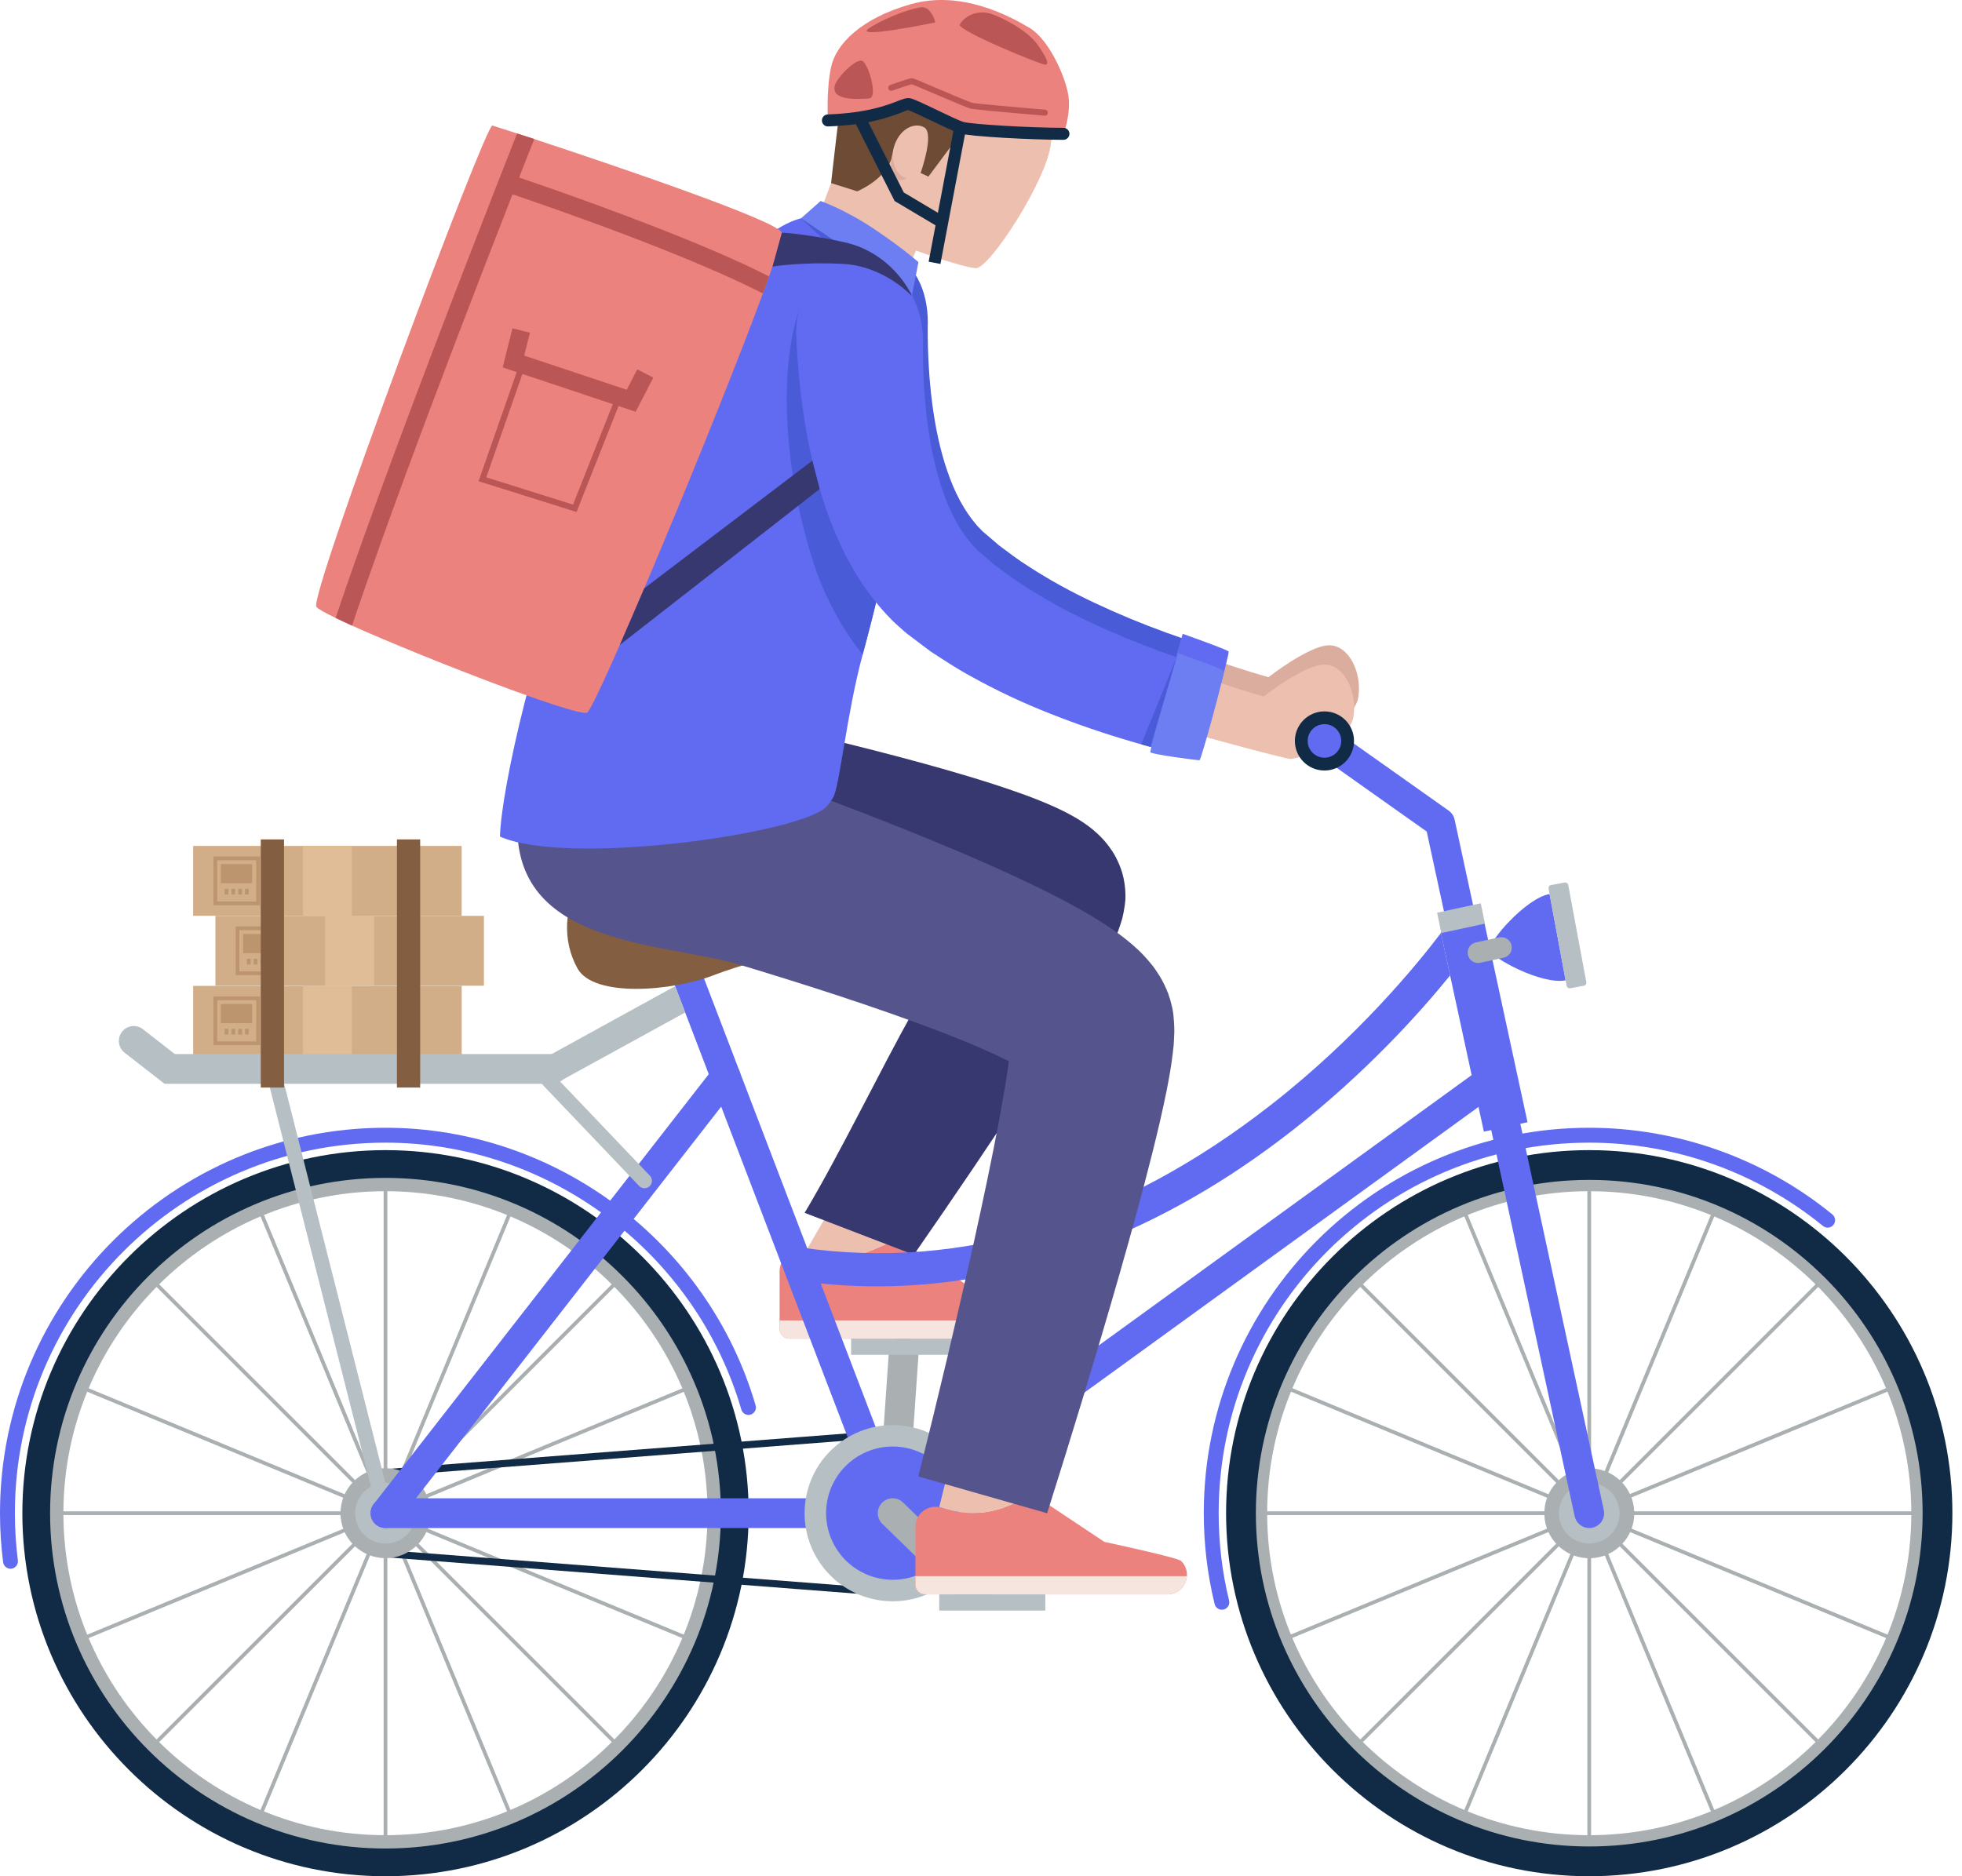 <svg width="161" height="154" viewBox="0 0 161 154" fill="none" xmlns="http://www.w3.org/2000/svg">
<path d="M109.077 52.965C107.425 52.965 104.094 55.581 104.094 55.581C104.094 55.581 100.149 54.517 96.558 52.935L94.037 57.441C100.209 59.185 105.889 60.707 106.266 60.707C107.091 60.707 111.095 59.291 111.449 57.286C111.803 55.28 110.721 52.965 109.077 52.965Z" fill="#DBAD9E"/>
<path d="M97.249 52.471L95.258 59.849C94.617 59.678 93.97 59.501 93.328 59.312C91.062 58.652 88.815 57.888 86.585 57.003C84.356 56.129 82.145 55.097 79.977 53.882C78.889 53.296 77.827 52.587 76.758 51.891L75.2 50.718L74.809 50.425C74.669 50.315 74.523 50.174 74.382 50.052C74.101 49.796 73.796 49.545 73.539 49.27C71.395 47.102 69.954 44.598 68.922 42.136C67.877 39.657 67.212 37.171 66.729 34.709C66.247 32.242 65.96 29.799 65.807 27.356C65.794 27.13 65.776 26.898 65.764 26.671C65.764 26.598 65.758 26.513 65.752 26.421C65.739 26.25 65.733 26.085 65.733 25.926C65.654 22.671 67.322 20.429 71.029 20.429L72.232 20.552C75.182 21.168 76.135 24.063 76.135 26.421H76.14C76.128 26.616 76.128 26.812 76.128 27.007C76.128 29.065 76.238 31.111 76.494 33.09C76.751 35.063 77.148 36.975 77.746 38.691C78.327 40.414 79.127 41.916 80.085 43.028C80.195 43.181 80.33 43.284 80.452 43.425C80.519 43.486 80.568 43.547 80.641 43.62L80.916 43.852L81.997 44.78C82.785 45.36 83.554 45.965 84.415 46.497C86.107 47.596 87.928 48.597 89.833 49.489C91.739 50.387 93.711 51.206 95.721 51.932C96.229 52.117 96.736 52.294 97.249 52.471Z" fill="#4A5BD8"/>
<path d="M97.051 52.024C97.051 52.024 94.685 60.008 94.793 60.169C94.9 60.33 98.691 60.841 98.825 60.814C98.96 60.788 100.922 53.637 100.815 53.475C100.707 53.314 97.051 52.024 97.051 52.024Z" fill="#606BF1"/>
<path d="M73.256 125.421C73.228 125.421 73.2 125.42 73.171 125.418C72.498 125.372 71.99 124.789 72.036 124.116L72.945 110.859C72.991 110.186 73.579 109.683 74.247 109.724C74.919 109.77 75.428 110.354 75.382 111.026L74.473 124.283C74.429 124.927 73.893 125.421 73.256 125.421Z" fill="#AAB0B2"/>
<path d="M78.543 109.874H69.841V111.202H78.543V109.874Z" fill="#B5BFC4"/>
<path d="M86.254 108.269C86.254 108.305 86.254 108.342 86.249 108.378C86.195 109.217 85.497 109.874 84.653 109.874H64.758C64.325 109.874 63.974 109.523 63.974 109.089V104.329C63.974 103.285 64.927 102.523 65.925 102.71C65.98 102.719 66.035 102.732 66.089 102.751L66.541 102.883C68.223 103.385 70.025 103.275 71.635 102.582L72.51 102.208L73.682 101.702L79.473 105.564C79.473 105.564 85.492 106.845 85.784 107.137C86.076 107.429 86.254 107.822 86.254 108.269Z" fill="#EC827D"/>
<path d="M86.249 108.38C86.194 109.219 85.497 109.875 84.653 109.875H64.758C64.325 109.875 63.974 109.525 63.974 109.091V108.38H86.249Z" fill="#F6E4DE"/>
<path d="M73.69 101.697L71.638 102.586C70.026 103.278 68.225 103.38 66.549 102.885L66.094 102.751L68.264 99.008L73.69 101.697Z" fill="#ECBFAF"/>
<path d="M92.09 71.642C91.956 71.201 91.775 70.762 91.559 70.352C91.509 70.257 91.439 70.129 91.4 70.067L91.279 69.877C91.197 69.751 91.111 69.627 91.022 69.505C90.608 68.947 90.388 68.752 90.092 68.459C89.57 67.975 89.175 67.701 88.841 67.477C88.651 67.347 88.516 67.268 88.367 67.177C88.219 67.088 88.062 66.995 87.94 66.931C87.397 66.63 86.954 66.423 86.514 66.22C84.803 65.457 83.366 64.973 81.901 64.484C80.451 64.009 79.034 63.585 77.622 63.179C74.803 62.375 72.014 61.652 69.228 60.961C63.644 59.584 58.132 58.34 52.49 57.161L50.017 71.61C55.455 72.366 60.995 73.228 66.415 74.182C69.129 74.663 71.829 75.172 74.466 75.735C75.78 76.018 77.082 76.314 78.331 76.631C78.341 76.633 78.352 76.636 78.362 76.639C77.28 78.752 76.107 80.903 74.914 83.043C72.211 87.875 68.879 94.78 66.026 99.548L74.989 102.99C78.237 98.31 81.406 93.644 84.529 88.853C86.088 86.452 87.628 84.044 89.141 81.483C89.519 80.839 89.895 80.188 90.273 79.493C90.649 78.816 91.031 78.07 91.427 77.207L91.741 76.451C91.853 76.16 91.985 75.744 92.09 75.392C92.168 75.091 92.246 74.682 92.294 74.326L92.328 74.05L92.343 73.911C92.343 73.911 92.348 73.851 92.35 73.756L92.354 73.516C92.355 72.89 92.251 72.189 92.09 71.642ZM80.264 72.561C80.26 72.573 80.254 72.586 80.25 72.599C80.268 72.519 80.287 72.444 80.304 72.389L80.334 72.335L80.264 72.561Z" fill="#383870"/>
<path d="M0.861 128.76C0.558 128.76 0.295 128.535 0.255 128.226C0.086 126.896 0 125.54 0 124.198C0 106.756 14.19 92.566 31.632 92.566C45.6 92.566 58.09 101.937 62.005 115.354C62.1 115.678 61.914 116.017 61.59 116.111C61.265 116.207 60.927 116.02 60.833 115.696C57.068 102.797 45.06 93.788 31.632 93.788C14.864 93.788 1.222 107.43 1.222 124.198C1.222 125.49 1.304 126.793 1.467 128.073C1.509 128.407 1.273 128.713 0.938 128.755C0.912 128.758 0.887 128.76 0.861 128.76Z" fill="#606BF1"/>
<path d="M31.785 95.625H31.48V124.202H31.785V95.625Z" fill="#AAB0B2"/>
<path d="M20.841 97.743L20.558 97.86L31.495 124.262L31.777 124.146L20.841 97.743Z" fill="#AAB0B2"/>
<path d="M11.533 103.886L11.317 104.101L31.524 124.309L31.74 124.093L11.533 103.886Z" fill="#AAB0B2"/>
<path d="M5.294 113.127L5.177 113.41L31.579 124.346L31.697 124.063L5.294 113.127Z" fill="#AAB0B2"/>
<path d="M31.633 124.048H3.055V124.353H31.633V124.048Z" fill="#AAB0B2"/>
<path d="M31.579 124.071L5.17 134.994L5.287 135.277L31.696 124.354L31.579 124.071Z" fill="#AAB0B2"/>
<path d="M31.522 124.099L11.311 144.304L11.527 144.52L31.738 124.315L31.522 124.099Z" fill="#AAB0B2"/>
<path d="M31.497 124.146L20.555 150.547L20.837 150.664L31.78 124.263L31.497 124.146Z" fill="#AAB0B2"/>
<path d="M31.785 124.201H31.48V152.779H31.785V124.201Z" fill="#AAB0B2"/>
<path d="M31.779 124.144L31.497 124.261L42.434 150.665L42.716 150.548L31.779 124.144Z" fill="#AAB0B2"/>
<path d="M31.74 124.09L31.525 124.306L51.732 144.514L51.948 144.298L31.74 124.09Z" fill="#AAB0B2"/>
<path d="M31.696 124.058L31.579 124.341L57.982 135.278L58.099 134.995L31.696 124.058Z" fill="#AAB0B2"/>
<path d="M60.211 124.048H31.634V124.353H60.211V124.048Z" fill="#AAB0B2"/>
<path d="M57.983 113.132L31.574 124.054L31.691 124.337L58.1 113.415L57.983 113.132Z" fill="#AAB0B2"/>
<path d="M51.731 103.884L31.524 124.091L31.74 124.307L51.947 104.1L51.731 103.884Z" fill="#AAB0B2"/>
<path d="M42.433 97.744L31.491 124.144L31.773 124.261L42.715 97.861L42.433 97.744Z" fill="#AAB0B2"/>
<path d="M31.634 154C15.202 154 1.835 140.632 1.835 124.201C1.835 107.769 15.203 94.402 31.634 94.402C48.065 94.402 61.434 107.769 61.434 124.201C61.433 140.632 48.065 154 31.634 154ZM31.634 96.845C16.55 96.845 4.278 109.117 4.278 124.201C4.278 139.285 16.55 151.557 31.634 151.557C46.718 151.557 58.99 139.285 58.99 124.201C58.99 109.116 46.718 96.845 31.634 96.845Z" fill="#112B46"/>
<path d="M31.632 151.724C16.457 151.724 4.111 139.377 4.111 124.202C4.111 109.026 16.457 96.681 31.632 96.681C46.807 96.681 59.154 109.027 59.154 124.202C59.154 139.378 46.807 151.724 31.632 151.724ZM31.632 97.773C17.059 97.773 5.203 109.629 5.203 124.202C5.203 138.775 17.059 150.631 31.632 150.631C46.205 150.631 58.061 138.775 58.061 124.202C58.061 109.629 46.205 97.773 31.632 97.773Z" fill="#AAB0B2"/>
<path d="M73.256 125.421C72.878 125.421 72.505 125.247 72.266 124.917C71.87 124.371 71.991 123.607 72.538 123.211L121.953 87.382C122.498 86.987 123.263 87.107 123.659 87.654C124.055 88.2 123.933 88.964 123.387 89.36L73.972 125.189C73.755 125.346 73.504 125.421 73.256 125.421Z" fill="#606BF1"/>
<path d="M118.243 76.579L118.995 80.062C116.482 83.158 112.1 88.037 106.108 92.739C95.311 101.207 83.628 105.58 71.968 105.58C69.774 105.58 67.586 105.425 65.401 105.115L65.784 102.406C78.995 104.285 91.972 100.327 104.358 90.637C111.453 85.083 116.309 79.132 118.243 76.579Z" fill="#606BF1"/>
<path d="M85.96 12.811C87.344 8.609 85.06 4.08 80.857 2.696C76.655 1.312 72.126 3.597 70.742 7.799C69.358 12.002 71.643 16.53 75.845 17.914C80.048 19.298 84.576 17.014 85.96 12.811Z" fill="#ECBFAF"/>
<path d="M71.551 6.076L65.464 22.331L73.566 24.318L75.162 20.562C75.162 20.562 78.969 21.954 80.08 22.011C81.192 22.069 85.95 14.708 86.226 11.796C86.502 8.894 82.531 5.733 82.531 5.733L71.551 6.076Z" fill="#ECBFAF"/>
<path d="M73.078 131.023L31.761 127.826L31.81 127.242L73.127 130.439L73.078 131.023Z" fill="#112B46"/>
<path d="M31.81 121.159L31.761 120.574L73.078 117.378L73.127 117.962L31.81 121.159Z" fill="#112B46"/>
<path d="M34.242 126.811C35.683 125.37 35.683 123.032 34.242 121.591C32.8 120.149 30.463 120.149 29.021 121.591C27.579 123.032 27.579 125.37 29.021 126.811C30.463 128.253 32.8 128.253 34.242 126.811Z" fill="#AAB0B2"/>
<path d="M34.124 124.202C34.124 125.578 33.008 126.693 31.633 126.693C30.257 126.693 29.142 125.578 29.142 124.202C29.142 122.827 30.257 121.712 31.633 121.712C33.008 121.712 34.124 122.827 34.124 124.202Z" fill="#B5BFC4"/>
<path d="M73.255 125.421H31.633C30.959 125.421 30.412 124.874 30.412 124.2C30.412 123.525 30.959 122.978 31.633 122.978H73.255C73.93 122.978 74.477 123.525 74.477 124.2C74.477 124.875 73.93 125.421 73.255 125.421Z" fill="#606BF1"/>
<path d="M57.64 79.967L55.358 80.84L72.114 124.642L74.396 123.769L57.64 79.967Z" fill="#606BF1"/>
<path d="M78.367 129.314C81.19 126.49 81.19 121.912 78.367 119.088C75.543 116.265 70.965 116.265 68.141 119.088C65.318 121.912 65.318 126.49 68.141 129.314C70.965 132.137 75.543 132.137 78.367 129.314Z" fill="#B5BFC4"/>
<path d="M75.365 129.244C78.152 128.081 79.468 124.878 78.304 122.091C77.14 119.304 73.938 117.988 71.151 119.152C68.364 120.316 67.048 123.518 68.212 126.305C69.376 129.092 72.578 130.408 75.365 129.244Z" fill="#606BF1"/>
<path d="M37.884 69.432H15.85V75.168H37.884V69.432Z" fill="#D1AE88"/>
<path d="M28.875 69.432H24.86V75.168H28.875V69.432Z" fill="#E0BD96"/>
<path d="M21.335 74.301H17.515V70.303H21.335V74.301ZM17.82 73.995H21.029V70.608H17.82V73.995Z" fill="#BC946D"/>
<path d="M18.279 71.073V72.342H20.537V71.073H18.279Z" fill="#BC946D"/>
<path d="M20.689 72.494H18.125V70.92H20.689V72.494ZM18.431 72.188H20.384V71.225H18.431V72.188Z" fill="#BC946D"/>
<path d="M18.743 72.955H18.438V73.425H18.743V72.955Z" fill="#BC946D"/>
<path d="M19.298 72.955H18.992V73.425H19.298V72.955Z" fill="#BC946D"/>
<path d="M19.855 72.955H19.549V73.425H19.855V72.955Z" fill="#BC946D"/>
<path d="M20.41 72.955H20.104V73.417H20.41V72.955Z" fill="#BC946D"/>
<path d="M37.887 80.92H15.852V86.656H37.887V80.92Z" fill="#D1AE88"/>
<path d="M28.875 80.92H24.86V86.656H28.875V80.92Z" fill="#E0BD96"/>
<path d="M21.335 85.785H17.515V81.788H21.335V85.785ZM17.82 85.48H21.029V82.093H17.82V85.48Z" fill="#BC946D"/>
<path d="M18.279 82.558V83.827H20.537V82.558H18.279Z" fill="#BC946D"/>
<path d="M20.689 83.981H18.125V82.407H20.689V83.981ZM18.431 83.676H20.384V82.713H18.431V83.676Z" fill="#BC946D"/>
<path d="M18.743 84.443H18.438V84.912H18.743V84.443Z" fill="#BC946D"/>
<path d="M19.298 84.443H18.992V84.912H19.298V84.443Z" fill="#BC946D"/>
<path d="M19.855 84.443H19.549V84.912H19.855V84.443Z" fill="#BC946D"/>
<path d="M20.41 84.443H20.104V84.904H20.41V84.443Z" fill="#BC946D"/>
<path d="M39.71 75.172H17.676V80.908H39.71V75.172Z" fill="#D1AE88"/>
<path d="M30.699 75.172H26.685V80.908H30.699V75.172Z" fill="#E0BD96"/>
<path d="M23.158 80.037H19.338V76.04H23.158V80.037ZM19.643 79.732H22.852V76.345H19.643V79.732Z" fill="#BC946D"/>
<path d="M20.102 76.81V78.079H22.36V76.81H20.102Z" fill="#BC946D"/>
<path d="M22.512 78.233H19.948V76.659H22.512V78.233ZM20.254 77.928H22.207V76.965H20.254V77.928Z" fill="#BC946D"/>
<path d="M20.566 78.695H20.261V79.164H20.566V78.695Z" fill="#BC946D"/>
<path d="M21.122 78.695H20.817V79.164H21.122V78.695Z" fill="#BC946D"/>
<path d="M21.678 78.695H21.373V79.164H21.678V78.695Z" fill="#BC946D"/>
<path d="M22.233 78.695H21.927V79.156H22.233V78.695Z" fill="#BC946D"/>
<path d="M45.33 88.958H13.504L10.224 86.402C9.692 85.987 9.597 85.22 10.012 84.688C10.426 84.156 11.193 84.06 11.726 84.475L14.343 86.514H45.33C46.005 86.514 46.552 87.061 46.552 87.736C46.552 88.411 46.005 88.958 45.33 88.958Z" fill="#B5BFC4"/>
<path d="M130.564 95.625H130.259V124.202H130.564V95.625Z" fill="#AAB0B2"/>
<path d="M100.264 132.125C99.99 132.125 99.74 131.939 99.672 131.66C99.08 129.244 98.781 126.733 98.781 124.197C98.781 106.756 112.97 92.566 130.412 92.566C137.662 92.566 144.747 95.092 150.362 99.679C150.623 99.892 150.662 100.277 150.449 100.538C150.235 100.8 149.85 100.837 149.589 100.625C144.192 96.216 137.381 93.788 130.413 93.788C113.645 93.788 100.003 107.43 100.003 124.198C100.003 126.636 100.29 129.049 100.858 131.37C100.939 131.697 100.738 132.028 100.41 132.109C100.361 132.12 100.312 132.125 100.264 132.125Z" fill="#606BF1"/>
<path d="M119.621 97.742L119.339 97.859L130.275 124.262L130.558 124.145L119.621 97.742Z" fill="#AAB0B2"/>
<path d="M110.31 103.887L110.094 104.103L130.301 124.31L130.517 124.094L110.31 103.887Z" fill="#AAB0B2"/>
<path d="M104.073 113.125L103.956 113.407L130.359 124.344L130.476 124.061L104.073 113.125Z" fill="#AAB0B2"/>
<path d="M130.411 124.048H101.833V124.353H130.411V124.048Z" fill="#AAB0B2"/>
<path d="M130.356 124.057L103.948 134.976L104.064 135.259L130.473 124.34L130.356 124.057Z" fill="#AAB0B2"/>
<path d="M130.303 124.101L110.092 144.306L110.308 144.522L130.518 124.317L130.303 124.101Z" fill="#AAB0B2"/>
<path d="M130.277 124.145L119.334 150.545L119.617 150.662L130.559 124.262L130.277 124.145Z" fill="#AAB0B2"/>
<path d="M130.564 124.201H130.259V152.779H130.564V124.201Z" fill="#AAB0B2"/>
<path d="M130.559 124.143L130.277 124.26L141.214 150.663L141.496 150.546L130.559 124.143Z" fill="#AAB0B2"/>
<path d="M130.516 124.09L130.3 124.306L150.508 144.514L150.724 144.298L130.516 124.09Z" fill="#AAB0B2"/>
<path d="M130.475 124.056L130.357 124.339L156.76 135.276L156.878 134.993L130.475 124.056Z" fill="#AAB0B2"/>
<path d="M158.988 124.048H130.41V124.353H158.988V124.048Z" fill="#AAB0B2"/>
<path d="M156.758 113.117L130.349 124.037L130.466 124.32L156.875 113.4L156.758 113.117Z" fill="#AAB0B2"/>
<path d="M150.508 103.885L130.301 124.093L130.516 124.308L150.724 104.101L150.508 103.885Z" fill="#AAB0B2"/>
<path d="M141.213 97.744L130.27 124.143L130.553 124.26L141.495 97.861L141.213 97.744Z" fill="#AAB0B2"/>
<path d="M134.055 124.832C134.4 122.822 133.05 120.914 131.041 120.569C129.031 120.224 127.123 121.574 126.778 123.583C126.433 125.593 127.783 127.501 129.792 127.846C131.802 128.191 133.71 126.841 134.055 124.832Z" fill="#AAB0B2"/>
<path d="M132.902 124.199C132.902 125.575 131.787 126.69 130.412 126.69C129.036 126.69 127.921 125.575 127.921 124.199C127.921 122.824 129.036 121.709 130.412 121.709C131.787 121.709 132.902 122.824 132.902 124.199Z" fill="#B5BFC4"/>
<path d="M130.411 151.724C115.236 151.724 102.89 139.377 102.89 124.202C102.89 109.026 115.236 96.681 130.411 96.681C145.586 96.681 157.933 109.027 157.933 124.202C157.933 139.378 145.586 151.724 130.411 151.724ZM130.411 97.773C115.838 97.773 103.982 109.629 103.982 124.202C103.982 138.775 115.838 150.631 130.411 150.631C144.984 150.631 156.84 138.775 156.84 124.202C156.84 109.629 144.984 97.773 130.411 97.773Z" fill="#AAB0B2"/>
<path d="M130.411 154C113.98 154 100.612 140.632 100.612 124.201C100.612 107.769 113.98 94.402 130.411 94.402C146.842 94.402 160.211 107.769 160.211 124.201C160.211 140.632 146.842 154 130.411 154ZM130.411 96.845C115.327 96.845 103.055 109.117 103.055 124.201C103.055 139.285 115.327 151.557 130.411 151.557C145.495 151.557 157.768 139.285 157.768 124.201C157.768 109.116 145.496 96.845 130.411 96.845Z" fill="#112B46"/>
<path d="M130.41 125.421C129.847 125.421 129.341 125.03 129.217 124.458L117.076 68.254L107.979 61.812C107.428 61.422 107.298 60.66 107.688 60.109C108.078 59.559 108.84 59.428 109.391 59.819L118.876 66.535C119.125 66.712 119.299 66.976 119.364 67.274L131.606 123.943C131.749 124.602 131.33 125.252 130.67 125.394C130.583 125.413 130.496 125.421 130.41 125.421Z" fill="#606BF1"/>
<path d="M47.63 72.509C46.334 74.299 46.091 77.171 47.395 79.5C48.724 81.874 55.123 81.406 58.733 79.981C60.021 79.473 65.068 77.859 68.251 77.679C71.365 77.503 72.069 73.891 67.224 73.863C56.736 73.802 50.407 68.675 47.63 72.509Z" fill="#845E40"/>
<path d="M121.807 75.729L118.225 76.503L121.765 92.885L125.347 92.111L121.807 75.729Z" fill="#606BF1"/>
<path d="M118.23 76.512L118.291 76.497C118.276 76.52 118.26 76.543 118.242 76.566L118.23 76.512Z" fill="#65659B"/>
<path d="M121.853 75.811L121.511 74.139L117.929 74.912L118.271 76.585L121.853 75.811Z" fill="#B5BFC4"/>
<path d="M31.632 124.811C31.357 124.811 31.107 124.633 31.039 124.365L21.866 88.18C21.787 87.867 21.988 87.551 22.316 87.475C22.642 87.398 22.974 87.591 23.053 87.905L32.226 124.09C32.306 124.403 32.104 124.72 31.776 124.795C31.729 124.806 31.68 124.811 31.632 124.811Z" fill="#B5BFC4"/>
<path d="M31.632 125.421C31.37 125.421 31.105 125.337 30.883 125.164C30.35 124.749 30.255 123.982 30.67 123.449L58.585 87.62C58.998 87.088 59.767 86.992 60.299 87.407C60.831 87.822 60.926 88.589 60.512 89.122L32.596 124.951C32.356 125.26 31.996 125.421 31.632 125.421Z" fill="#606BF1"/>
<path d="M80.094 132.085C79.787 132.085 79.48 131.971 79.242 131.739L72.403 125.075C71.919 124.603 71.909 123.831 72.38 123.347C72.851 122.864 73.624 122.854 74.107 123.325L80.947 129.989C81.43 130.46 81.44 131.233 80.969 131.716C80.73 131.962 80.412 132.085 80.094 132.085Z" fill="#AAB0B2"/>
<path d="M97.399 129.26C97.399 129.297 97.399 129.333 97.395 129.37C97.34 130.209 96.642 130.865 95.799 130.865H75.903C75.47 130.865 75.119 130.514 75.119 130.081V125.32C75.119 124.276 76.072 123.515 77.071 123.701C77.125 123.711 77.18 123.724 77.235 123.742L77.686 123.874C79.369 124.376 81.17 124.267 82.78 123.573L83.655 123.199L84.827 122.693L90.618 126.555C90.618 126.555 96.638 127.836 96.929 128.128C97.222 128.421 97.399 128.813 97.399 129.26Z" fill="#EC827D"/>
<path d="M97.395 129.369C97.34 130.208 96.642 130.864 95.799 130.864H75.903C75.47 130.864 75.119 130.513 75.119 130.08V129.369H97.395Z" fill="#F6E4DE"/>
<path d="M40.39 66.132C40.383 66.132 40.383 66.125 40.377 66.125Z" fill="#3A4D57"/>
<path d="M84.213 121.025C84.001 121.867 83.804 122.598 83.654 123.196L82.781 123.573C81.169 124.265 79.368 124.375 77.686 123.872L77.237 123.738C77.182 123.723 77.127 123.707 77.072 123.699C77.237 123.031 77.466 122.118 77.733 121.025H84.213Z" fill="#ECBFAF"/>
<path d="M96.357 84.265C96.344 83.965 96.324 83.665 96.294 83.367L96.27 83.144C96.271 83.129 96.253 83.023 96.235 82.928L96.178 82.649C96.096 82.277 95.989 81.908 95.862 81.552C95.754 81.271 95.645 81.028 95.52 80.772C95.398 80.522 95.249 80.249 95.154 80.103C95.045 79.928 94.931 79.755 94.813 79.585L94.636 79.338L94.489 79.153C93.657 78.127 93.036 77.625 92.481 77.169C91.914 76.712 91.419 76.367 90.939 76.045C89.986 75.412 89.112 74.905 88.253 74.429C86.542 73.485 84.906 72.694 83.272 71.933C80.014 70.425 76.798 69.092 73.575 67.806C70.354 66.525 67.134 65.308 63.907 64.126C63.684 64.045 63.464 63.965 63.241 63.884V63.883C63.241 63.883 59.347 61.98 54.933 60.949C54.672 60.861 54.416 60.772 54.154 60.683L54.127 60.773C48.954 59.714 43.355 60.054 42.57 66.128C41.082 77.627 53.761 77.242 60.447 79.107C63.166 79.928 65.876 80.77 68.543 81.643C71.664 82.67 74.762 83.741 77.712 84.892C79.178 85.466 80.622 86.065 81.909 86.674C82.212 86.817 82.506 86.962 82.783 87.103C82.778 87.142 82.774 87.18 82.768 87.219C82.564 88.718 82.291 90.311 81.992 91.912C81.394 95.118 80.704 98.376 79.987 101.632C78.544 108.144 76.977 114.702 75.357 121.185L85.927 124.206C87.986 117.694 89.96 111.218 91.848 104.641C92.787 101.351 93.703 98.049 94.553 94.66C94.979 92.962 95.386 91.248 95.752 89.419C95.931 88.484 96.107 87.568 96.24 86.417L96.288 85.982L96.311 85.764L96.328 85.491L96.354 84.934C96.359 84.735 96.375 84.614 96.357 84.265ZM82.98 85.008L82.98 85.024C82.973 84.959 82.965 84.894 82.967 84.828C82.974 84.689 82.971 84.779 82.972 84.791L82.979 84.868L82.985 84.91L82.98 85.008Z" fill="#56548C"/>
<path d="M73.788 40.486V40.492C72.957 45.176 71.846 49.854 70.789 53.733C69.482 58.521 68.891 64.621 68.365 65.463C68.072 65.946 67.791 66.282 67.522 66.453C64.182 68.658 46.322 71.034 41.027 68.664C41.119 64.803 44.038 51.662 47.995 42.953C51.086 36.161 59.844 17.759 66.886 17.759C67.069 17.759 67.252 17.765 67.423 17.777C70.862 18.003 74.148 20.11 74.722 23.14C75.547 27.5 74.936 33.993 73.788 40.486Z" fill="#606BF1"/>
<path d="M73.787 40.485V40.491C72.957 45.175 71.845 49.854 70.788 53.732C69.365 51.936 67.808 49.432 66.763 46.213C64.4 38.896 63.752 30.407 65.731 24.94L70.202 30.187L73.787 40.485Z" fill="#4A5BD8"/>
<path d="M65.731 17.92L67.338 16.499C67.338 16.499 69.309 17.18 71.674 18.757C74.04 20.334 75.367 21.517 75.367 21.517L74.87 24.066L65.731 17.92Z" fill="#6D7DF2"/>
<path d="M108.683 54.548C107.032 54.548 103.7 57.163 103.7 57.163C103.7 57.163 99.755 56.099 96.164 54.518L93.643 59.024C99.815 60.768 105.496 62.289 105.872 62.289C106.698 62.289 110.701 60.873 111.055 58.868C111.408 56.862 110.326 54.548 108.683 54.548Z" fill="#ECBFAF"/>
<path d="M108.683 63.243C110.023 63.243 111.109 62.157 111.109 60.817C111.109 59.477 110.023 58.391 108.683 58.391C107.343 58.391 106.257 59.477 106.257 60.817C106.257 62.157 107.343 63.243 108.683 63.243Z" fill="#112B46"/>
<path d="M108.684 62.192C109.445 62.192 110.061 61.575 110.061 60.815C110.061 60.054 109.445 59.438 108.684 59.438C107.924 59.438 107.307 60.054 107.307 60.815C107.307 61.575 107.924 62.192 108.684 62.192Z" fill="#606BF1"/>
<path d="M85.775 130.866H77.072V132.194H85.775V130.866Z" fill="#B5BFC4"/>
<path d="M96.857 54.05L94.866 61.428C94.224 61.257 93.577 61.08 92.936 60.89C90.67 60.231 88.422 59.467 86.193 58.581C83.964 57.708 81.752 56.676 79.584 55.461C78.498 54.874 77.435 54.166 76.365 53.47L74.808 52.297L74.417 52.004C74.276 51.894 74.13 51.753 73.99 51.631C73.709 51.375 73.403 51.124 73.147 50.849C71.003 48.681 69.561 46.176 68.529 43.715C67.485 41.236 66.819 38.75 66.337 36.288C65.854 33.82 65.567 31.377 65.414 28.934C65.402 28.709 65.384 28.476 65.371 28.25C65.371 28.177 65.365 28.091 65.359 28C65.347 27.829 65.341 27.664 65.341 27.505C65.261 24.25 66.929 22.008 70.636 22.008L71.839 22.13C74.79 22.747 75.742 25.642 75.742 28H75.748C75.736 28.195 75.736 28.391 75.736 28.586C75.736 30.644 75.845 32.69 76.102 34.669C76.358 36.642 76.755 38.554 77.354 40.27C77.934 41.992 78.734 43.495 79.693 44.606C79.803 44.759 79.937 44.863 80.06 45.003C80.127 45.064 80.175 45.126 80.249 45.199L80.524 45.431L81.605 46.359C82.393 46.939 83.163 47.544 84.023 48.075C85.715 49.175 87.535 50.176 89.441 51.068C91.347 51.966 93.319 52.784 95.329 53.511C95.837 53.696 96.344 53.873 96.857 54.05Z" fill="#606BF1"/>
<path d="M86.366 5.997C86.764 7.341 86.239 9.252 86.239 9.252L81.661 7.42L79.2 8.683L78.811 10.972L76.185 14.495L75.545 14.199C75.545 14.199 76.695 10.973 75.851 10.462C75.007 9.952 73.502 10.65 73.233 12.64C72.964 14.629 70.34 15.704 70.34 15.704L68.199 15.027C68.199 15.027 68.986 7.801 69.362 5.973C69.738 4.145 74.469 1.456 77.534 1.402C80.599 1.348 86.366 5.997 86.366 5.997Z" fill="#6D4B35"/>
<path d="M73.253 12.519C73.198 13.397 73.592 14.454 74.399 14.615C74.399 14.615 74.13 14.884 73.467 14.74C72.804 14.597 73.253 12.519 73.253 12.519Z" fill="#DBAD9E"/>
<path d="M52.887 97.531C52.724 97.531 52.561 97.466 52.44 97.337L43.818 88.292C43.588 88.046 43.601 87.659 43.847 87.429C44.094 87.198 44.48 87.211 44.711 87.458L53.333 96.503C53.563 96.749 53.55 97.136 53.304 97.366C53.186 97.477 53.036 97.531 52.887 97.531Z" fill="#B5BFC4"/>
<path d="M96.659 53.605C96.659 53.605 94.293 61.59 94.4 61.751C94.508 61.912 98.299 62.423 98.433 62.396C98.567 62.369 100.53 55.218 100.422 55.057C100.315 54.896 96.659 53.605 96.659 53.605Z" fill="#6D7DF2"/>
<path d="M96.556 53.946L93.643 61.094L94.395 61.302L96.556 53.946Z" fill="#4A5BD8"/>
<path d="M65.731 17.918L71.624 21.881C71.624 21.881 69.154 20.809 68.379 20.28C67.603 19.752 65.731 17.918 65.731 17.918Z" fill="#4A5BD8"/>
<path d="M128.474 80.463L128.448 80.468C126.494 80.831 122.372 78.624 122.248 77.957C122.128 77.311 125.177 73.75 127.131 73.386L127.158 73.382" fill="#606BF1"/>
<path d="M129.974 80.907L128.848 81.117C128.713 81.142 128.584 81.053 128.559 80.919L127.075 72.936C127.05 72.801 127.138 72.672 127.273 72.647L128.399 72.437C128.534 72.412 128.663 72.501 128.688 72.636L130.172 80.619C130.198 80.753 130.109 80.882 129.974 80.907Z" fill="#B5BFC4"/>
<path d="M34.48 68.899H32.572V89.265H34.48V68.899Z" fill="#845E40"/>
<path d="M23.307 68.899H21.399V89.265H23.307V68.899Z" fill="#845E40"/>
<path d="M45.303 88.939C44.901 88.939 44.51 88.725 44.303 88.348C43.999 87.797 44.2 87.103 44.752 86.8L55.392 80.948L56.236 83.097L45.851 88.798C45.677 88.894 45.489 88.939 45.303 88.939Z" fill="#B5BFC4"/>
<path d="M78.504 9.33L76.964 17.465L74.163 15.798L70.781 9.088L69.9 9.532L73.411 16.498L76.769 18.496L76.204 21.48L77.172 21.664L79.472 9.514L78.504 9.33Z" fill="#112B46"/>
<path d="M87.262 10.983C84.6 10.983 79.649 10.708 78.895 10.476C78.142 10.245 75.126 8.667 74.605 8.551C74.085 8.436 72.681 9.71 67.937 9.883C67.937 9.883 67.794 7.358 68.2 5.491C68.605 3.625 70.656 1.494 74.765 0.337C78.873 -0.82 82.807 1.293 84.485 2.29C86.163 3.288 87.624 6.687 87.711 8.205C87.797 9.725 87.262 10.983 87.262 10.983Z" fill="#EC827D"/>
<path d="M87.263 11.477C84.77 11.477 79.623 11.216 78.752 10.948C78.343 10.823 77.435 10.388 76.473 9.927C75.728 9.57 74.709 9.081 74.5 9.034C74.46 9.042 74.214 9.138 73.997 9.222C73.07 9.583 71.342 10.254 67.957 10.378C67.678 10.39 67.457 10.175 67.446 9.903C67.436 9.631 67.649 9.402 67.921 9.392C71.141 9.274 72.767 8.643 73.64 8.303C74.12 8.117 74.408 8.005 74.714 8.072C75.016 8.139 75.741 8.483 76.9 9.037C77.745 9.443 78.703 9.902 79.042 10.005C79.692 10.205 84.533 10.491 87.264 10.491C87.536 10.491 87.757 10.711 87.757 10.983C87.756 11.256 87.535 11.477 87.263 11.477Z" fill="#112B46"/>
<path d="M78.758 2.015C79.22 1.194 80.378 0.799 81.362 1.146C82.345 1.494 84.313 2.489 85.152 3.684C85.991 4.879 86.048 5.226 85.817 5.312C85.585 5.399 78.498 2.477 78.758 2.015Z" fill="#BA5656"/>
<path d="M76.733 1.843C76.675 1.438 76.299 0.599 75.691 0.599C75.084 0.599 72.914 1.295 71.352 2.292C69.79 3.289 76.733 1.843 76.733 1.843Z" fill="#BA5656"/>
<path d="M68.487 7.076C68.612 6.405 70.223 4.791 70.744 4.993C71.264 5.196 72.103 8.06 71.293 8.089C70.483 8.118 68.255 8.32 68.487 7.076Z" fill="#BA5656"/>
<path d="M73.215 7.439C73.216 7.438 73.602 7.302 74.007 7.166C74.21 7.098 74.416 7.031 74.579 6.982C74.661 6.957 74.731 6.938 74.781 6.925L74.839 6.912L74.847 6.911L74.832 6.778L74.825 6.911L74.847 6.911L74.832 6.778L74.825 6.911L74.835 6.722L74.791 6.907L74.825 6.911L74.835 6.722L74.791 6.907L74.792 6.907C74.819 6.915 74.928 6.956 75.072 7.015C75.584 7.224 76.626 7.673 77.585 8.081C78.065 8.285 78.525 8.479 78.89 8.628C79.073 8.703 79.232 8.766 79.359 8.815C79.488 8.864 79.577 8.897 79.651 8.915C79.737 8.935 79.868 8.952 80.069 8.976C81.45 9.14 85.719 9.492 85.721 9.492C85.856 9.503 85.976 9.402 85.987 9.267C85.997 9.131 85.897 9.012 85.761 9.001C85.76 9.001 85.413 8.973 84.882 8.928C84.087 8.86 82.884 8.757 81.838 8.659C81.315 8.611 80.831 8.564 80.459 8.524C80.272 8.505 80.114 8.486 79.993 8.471C79.874 8.456 79.785 8.442 79.767 8.437C79.74 8.431 79.62 8.389 79.465 8.329C78.913 8.114 77.81 7.642 76.833 7.225C76.344 7.016 75.885 6.82 75.54 6.676C75.367 6.604 75.222 6.544 75.114 6.502C75.06 6.481 75.016 6.464 74.979 6.451L74.927 6.434C74.908 6.43 74.898 6.424 74.85 6.42C74.8 6.419 74.778 6.424 74.748 6.428C74.648 6.447 74.509 6.488 74.335 6.542C73.818 6.703 73.05 6.976 73.049 6.976C72.921 7.021 72.853 7.162 72.898 7.291C72.946 7.417 73.086 7.484 73.215 7.439Z" fill="#BA5656"/>
<path d="M63.109 22.691C62.951 23.125 62.779 23.593 62.601 24.091C58.717 34.625 48.932 58.085 48.178 58.489C47.438 58.893 34.76 53.993 28.889 51.351C28.386 51.119 27.933 50.912 27.543 50.72C26.631 50.281 26.055 49.956 25.961 49.808C25.355 48.847 39.847 10.156 40.404 10.303C40.498 10.328 41.247 10.57 42.43 10.954C42.849 11.087 43.322 11.245 43.84 11.413C50.347 13.557 63.829 18.131 64.159 19.098C64.238 19.324 63.834 20.65 63.109 22.691Z" fill="#EC827D"/>
<path d="M63.109 22.69C62.952 23.124 62.779 23.592 62.602 24.09C61.492 23.518 60.206 22.917 58.836 22.316C56.75 21.399 54.463 20.482 52.255 19.629C47.833 17.928 43.712 16.514 42.105 15.967C42.085 15.962 42.075 15.957 42.056 15.952C41.376 17.697 40.577 19.742 39.709 21.99C37.052 28.872 33.75 37.553 31.177 44.764C30.319 47.165 29.54 49.398 28.889 51.35C28.386 51.118 27.933 50.911 27.544 50.719C28.184 48.797 28.943 46.608 29.781 44.267C31.507 39.446 33.547 33.974 35.509 28.823C37.466 23.671 39.34 18.84 40.725 15.296C41.444 13.457 42.031 11.964 42.43 10.953C42.849 11.086 43.323 11.244 43.84 11.412C43.628 11.949 43.357 12.629 43.042 13.433C42.904 13.788 42.751 14.172 42.598 14.572C44.925 15.36 52.343 17.924 58.51 20.561C60.176 21.276 61.749 21.99 63.109 22.69Z" fill="#BA5656"/>
<path d="M42.051 26.947L41.249 30.157L52.161 33.797L53.609 30.995L52.295 30.316L51.428 31.993L43.016 29.187L43.486 27.305L42.051 26.947Z" fill="#BA5656"/>
<path d="M42.646 29.84L39.27 39.497L47.311 42.024L51.023 32.652L50.565 32.47L47.022 41.417L39.904 39.18L43.112 30.002L42.646 29.84Z" fill="#BA5656"/>
<path d="M64.159 19.096C64.159 19.096 64.193 19.097 64.259 19.101C64.703 19.129 66.598 19.276 69.355 19.899C72.523 20.615 74.296 23.067 74.84 24.316C74.84 24.316 72.593 21.839 69.173 21.661C65.753 21.482 63.392 21.881 63.392 21.881" fill="#383870"/>
<path d="M66.659 37.808L52.867 48.289L50.864 52.934L67.263 40.137L66.659 37.808Z" fill="#383870"/>
<path d="M124.037 77.605C123.942 77.14 123.485 76.842 123.021 76.942L121.108 77.355C120.651 77.454 120.358 77.902 120.452 78.36C120.547 78.826 121.004 79.124 121.468 79.023L123.382 78.61C123.839 78.512 124.131 78.064 124.037 77.605Z" fill="#AAB0B2"/>
</svg>
